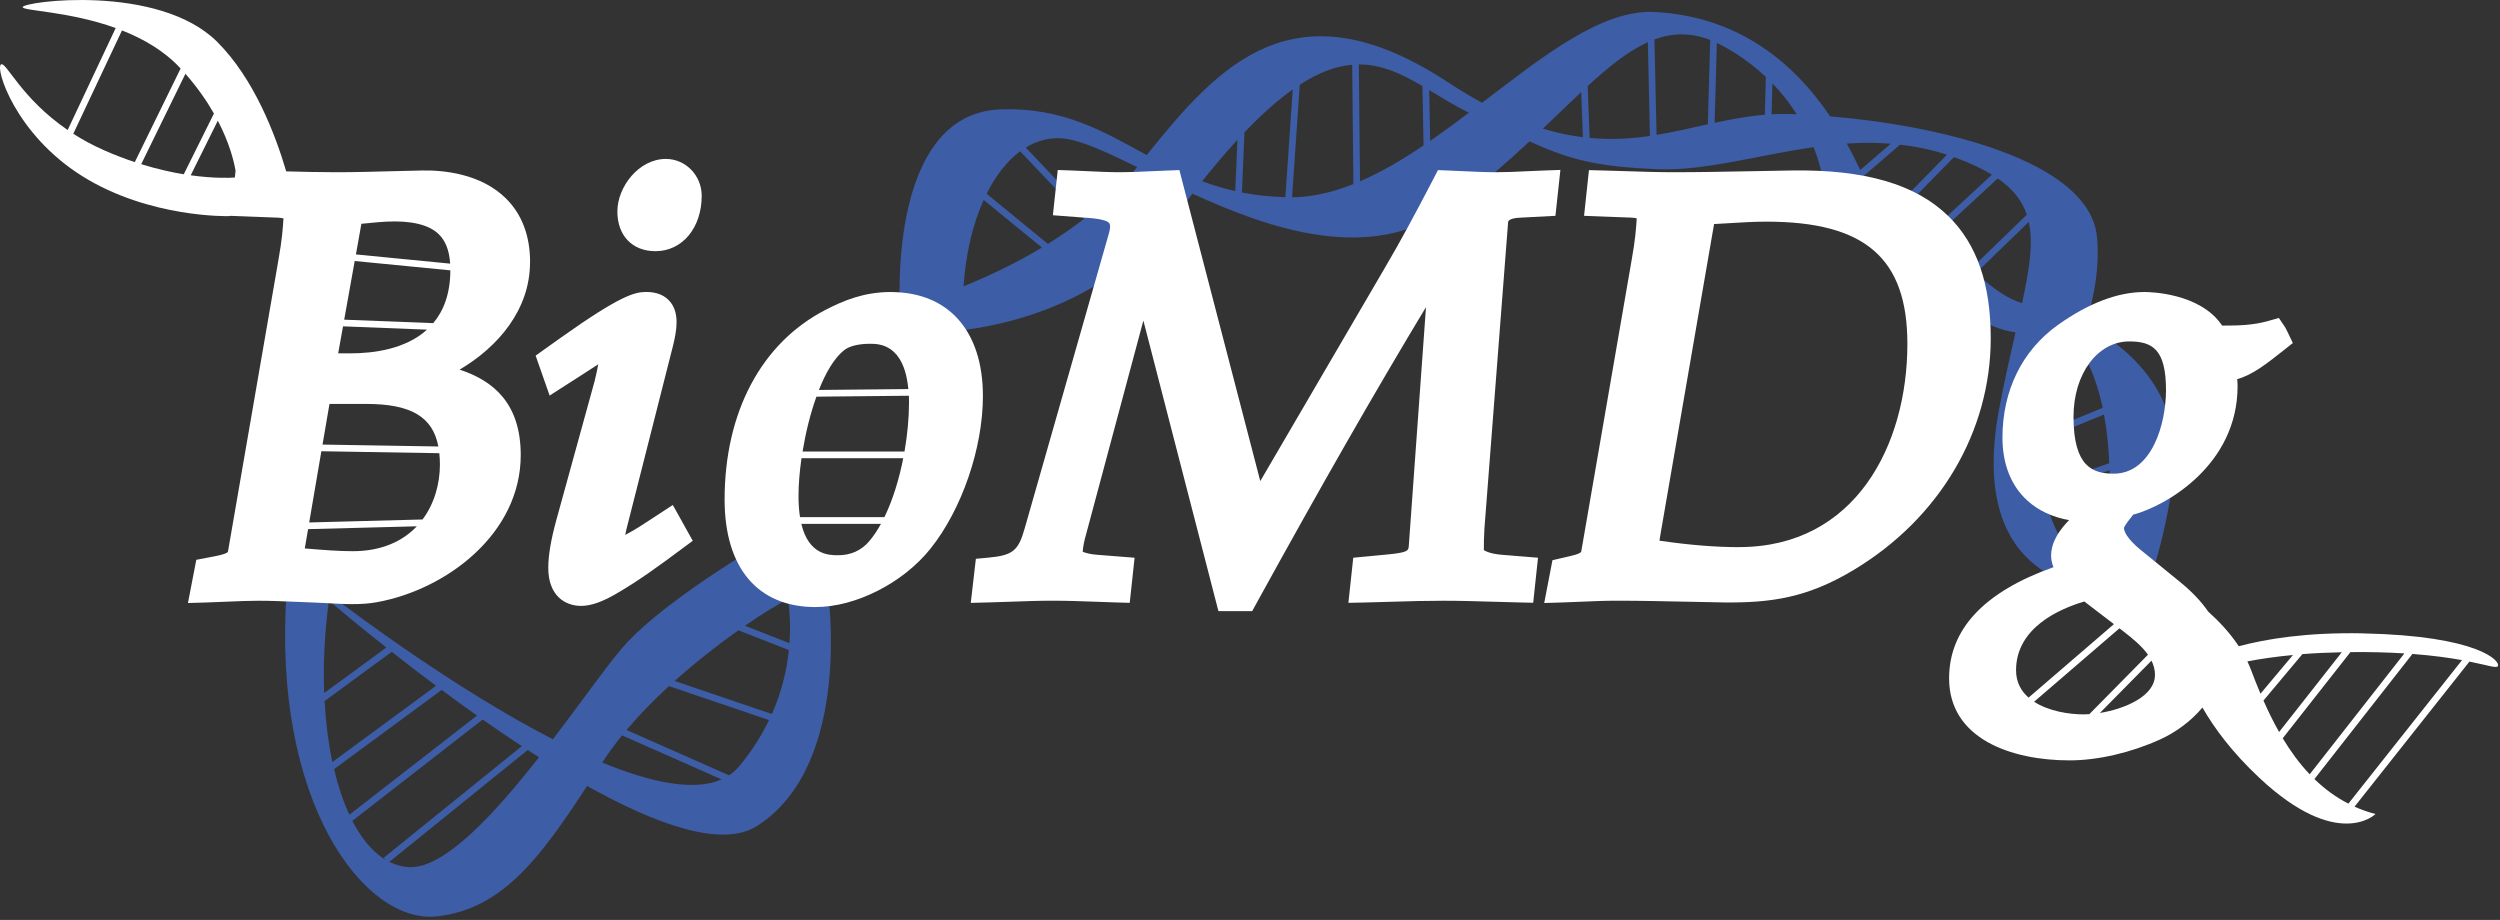 <svg width="231" height="85" viewBox="0 0 231 85" fill="none" xmlns="http://www.w3.org/2000/svg">
<rect x="0" y="0" width="231" height="85" fill="#333333" stroke="none"/>
<path d="M72.609 53.494C71.336 52.306 69.178 50.962 69.178 50.962C69.178 50.962 61.575 55.516 57.992 59.309C56.559 60.826 54.01 64.48 51.085 68.31C42.078 63.674 32.725 56.654 30.477 54.932C30.522 54.62 30.567 54.312 30.621 53.995C30.621 53.995 26.712 51.501 26.494 54.538C25.094 74.085 33.664 85.428 40.398 84.672C46.456 83.99 49.965 79.181 54.248 72.621C60.698 76.226 66.736 78.367 69.944 76.325C78.959 70.579 76.459 54.32 76.459 54.32L72.613 53.49L72.609 53.494ZM72.819 55.36C72.963 56.395 73.062 57.797 72.946 59.429L68.832 57.818C70.603 56.597 72.049 55.738 72.819 55.36ZM72.893 60.07C72.707 61.853 72.254 63.876 71.324 65.976L62.337 62.922C64.359 61.11 66.431 59.511 68.227 58.241L72.893 60.066V60.07ZM40.81 63.748C41.86 64.529 42.951 65.322 44.076 66.115L32.285 75.281C31.716 74.06 31.238 72.642 30.868 71.068L40.814 63.748H40.81ZM30.711 70.414C30.345 68.692 30.102 66.798 29.991 64.78L36.197 60.23C37.445 61.212 38.821 62.273 40.291 63.366L30.711 70.414ZM35.695 59.831L29.953 64.04C29.851 61.364 29.986 58.479 30.39 55.499C31.411 56.367 33.285 57.924 35.695 59.831ZM32.556 75.848L44.599 66.485C45.781 67.316 46.992 68.142 48.215 68.943L35.464 79.251L35.62 79.444C34.443 78.737 33.409 77.5 32.552 75.844L32.556 75.848ZM37.894 80.122C37.223 80.11 36.58 79.937 35.975 79.637L48.763 69.301C49.109 69.527 49.455 69.749 49.805 69.971C45.719 75.174 41.135 80.184 37.898 80.126L37.894 80.122ZM55.653 70.451C55.669 70.423 55.69 70.394 55.706 70.369C56.238 69.551 56.839 68.742 57.481 67.948L66.678 72.017C64.096 73.156 60.088 72.293 55.649 70.456L55.653 70.451ZM68.305 70.801C68.029 71.134 67.708 71.409 67.358 71.639L57.889 67.451C59.088 66.029 60.43 64.665 61.814 63.395L71.06 66.535C70.38 67.944 69.487 69.379 68.309 70.797L68.305 70.801Z" fill="#3E5DA7"/>
<path d="M193.342 30.413L192.176 31.691C193.247 28.559 194.075 25.255 193.762 21.917C193.095 14.791 179.067 11.577 169.105 10.751C165.48 5.408 160.32 1.52 152.923 1.109C148.055 0.838 142.648 5.141 136.943 9.497C135.939 8.951 134.897 8.326 133.805 7.611C119.568 -1.76 112.579 6.086 105.956 14.326C101.961 12.16 98.279 9.929 92.53 10.101C82.752 10.393 83.008 25.703 83.156 28.756C81.373 29.751 79.474 31.3 86.051 30.815L89.272 32.537C89.177 31.855 89.103 31.177 89.054 30.507C96.294 29.521 103.744 26.418 109.259 19.098C109.572 18.683 109.877 18.284 110.182 17.894C117.636 21.309 126.709 24.326 133.916 19.209C136.733 17.207 139.155 15.087 141.326 13.065C144.995 14.725 147.413 15.399 153.146 15.633C157.548 15.81 162.408 14.335 167.577 13.599C168.186 15.132 168.351 16.176 168.351 16.176L171.745 16.274L171.934 16.492L175.571 13.365C177 13.525 178.445 13.821 179.903 14.293L174.615 19.686L175.056 20.117L180.546 14.52C180.682 14.569 180.814 14.61 180.95 14.663C182.181 15.132 183.202 15.621 184.055 16.143L175.711 23.857L176.131 24.309L184.59 16.488C186.003 17.462 186.847 18.551 187.28 19.838L182.169 24.786C182.169 24.786 182.148 24.765 182.14 24.757L182.099 24.856L179.088 27.77L179.516 28.214L181.493 26.299L180.785 27.992C180.785 27.992 183.334 30.359 186.238 30.709C185.756 32.8 185.212 35.164 184.71 37.856C181.662 54.164 193.663 54.332 193.663 54.332C193.663 54.332 189.78 50.453 188.861 45.537L194.928 43.453C195.035 47.781 194.433 51.316 194.433 51.316L197.543 55.224C197.543 55.224 199.166 54.55 200.784 44.571C202.403 34.592 193.354 30.413 193.354 30.413H193.342ZM163.166 7.109L163.071 10.603C161.481 10.73 159.953 11.022 158.43 11.351L158.636 3.965C158.759 4.023 158.879 4.076 159.002 4.142C160.662 5.017 162.033 6.041 163.162 7.109H163.166ZM125.56 5.954C127.697 5.946 129.551 6.846 131.433 7.952L131.536 13.439C129.6 14.745 127.644 15.9 125.667 16.751L125.556 5.95L125.56 5.954ZM119.448 8.268L118.769 18.223C117.315 18.181 115.985 18.029 114.753 17.787L114.988 12.226C116.623 10.516 118.097 9.222 119.448 8.268ZM94.26 13.981L100.178 20.212C99.086 21.058 97.954 21.835 96.825 22.534L91.166 17.902C92.007 16.221 93.057 14.873 94.26 13.981ZM96.269 22.875C93.658 24.445 91.084 25.625 89.033 26.455C89.227 23.454 89.886 20.705 90.891 18.473L96.269 22.871V22.875ZM104.91 15.629C103.662 17.187 102.208 18.584 100.664 19.825L94.778 13.632C95.882 12.958 97.101 12.654 98.394 12.81C99.98 13.003 102.299 14.084 105.066 15.436C105.013 15.502 104.963 15.563 104.91 15.629ZM114.341 12.917L114.139 17.655C113.052 17.413 112.039 17.101 111.079 16.743C112.233 15.3 113.32 14.026 114.341 12.917ZM119.386 18.231L120.099 7.829C121.911 6.653 123.497 6.106 124.942 5.983L125.053 17.01C123.175 17.758 121.281 18.21 119.386 18.231ZM132.15 13.024L132.059 8.326C133.229 9.029 134.427 9.781 135.729 10.414C134.547 11.31 133.352 12.189 132.15 13.024ZM146.103 8.507L146.26 12.678C145.086 12.534 143.858 12.28 142.561 11.889C143.817 10.693 144.987 9.551 146.103 8.507ZM146.881 12.744L146.7 7.952C148.656 6.156 150.456 4.709 152.26 3.895L152.454 12.563C150.699 12.818 148.867 12.929 146.881 12.744ZM153.067 12.469L152.87 3.645C154.521 3.032 156.197 2.983 158.022 3.694L157.804 11.482C156.247 11.828 154.686 12.201 153.063 12.464L153.067 12.469ZM165.196 10.533C164.686 10.521 164.187 10.533 163.693 10.557L163.771 7.701C164.69 8.651 165.427 9.625 166.02 10.557C165.74 10.545 165.464 10.537 165.2 10.533H165.196ZM171.885 15.707C171.498 14.873 171.086 14.059 170.645 13.266C171.984 13.175 173.339 13.171 174.71 13.278L171.885 15.711V15.707ZM192.065 32.011C193.153 33.651 193.853 35.628 194.289 37.683L189.298 39.734C189.985 37.358 191.11 34.753 192.065 32.011ZM182.597 25.213L187.461 20.503C187.893 22.472 187.518 24.893 186.839 28.017C185.739 27.675 184.323 26.878 182.597 25.213ZM188.75 44.912C188.696 44.514 188.663 44.111 188.655 43.704C188.635 42.693 188.808 41.616 189.096 40.482L194.409 38.3C194.689 39.808 194.837 41.341 194.895 42.804L188.75 44.912Z" fill="#3E5DA7"/>
<path d="M48.981 24.24C48.981 21.779 48.223 19.785 46.732 18.318C44.393 16.02 40.921 15.72 39.059 15.753C38.12 15.77 37.194 15.794 36.275 15.819C34.484 15.868 32.795 15.914 31.049 15.914C29.509 15.914 28.006 15.877 26.445 15.835C25.456 12.461 23.488 7.279 20.069 3.867C14.637 -1.545 2.059 0.14 2.096 0.662C2.121 1.011 6.388 1.04 10.691 2.589L6.252 12.013C1.96 9.083 0.568 5.688 0.099 5.947C-0.478 6.264 1.404 12.391 7.594 16.271C13.805 20.163 21.119 19.97 21.119 19.97L21.325 19.945L25.642 20.11C25.922 20.122 26.095 20.151 26.193 20.18C26.193 20.184 26.193 20.192 26.193 20.196L26.181 20.352C26.132 21.1 26.066 22.124 25.728 24.01L21.066 50.955L21.053 51C20.905 51.206 19.904 51.391 19.422 51.481L18.138 51.727L17.367 55.718L19.085 55.669C19.789 55.648 20.444 55.62 21.07 55.591C22.054 55.55 22.989 55.509 23.916 55.509C25.003 55.509 26.14 55.558 27.239 55.603C27.799 55.628 28.355 55.648 28.907 55.669C29.344 55.681 29.805 55.71 30.275 55.735C31 55.776 31.774 55.821 32.552 55.821C33.331 55.821 34.089 55.776 34.822 55.644C41.267 54.473 48.116 49.311 48.116 42.049C48.116 37.322 45.641 35.193 42.465 34.154C46.036 32.053 48.973 28.601 48.973 24.249L48.981 24.24ZM34.163 20.603C34.69 20.554 35.188 20.504 35.67 20.48C37.968 20.365 39.595 20.747 40.513 21.614C41.16 22.227 41.514 23.127 41.596 24.36L32.886 23.509L33.392 20.677C33.652 20.657 33.911 20.632 34.163 20.607V20.603ZM40.649 42.899C40.649 44.72 40.13 46.549 39.043 48L28.57 48.275L29.694 41.695L40.592 41.876C40.624 42.201 40.649 42.538 40.649 42.899ZM29.801 41.079L30.444 37.322H33.833C37.939 37.322 39.978 38.489 40.505 41.255L29.801 41.079ZM32.388 32.649H31.247L31.696 30.154L39.459 30.459C37.462 32.275 34.488 32.649 32.388 32.649ZM31.803 29.538L32.775 24.117L41.613 24.98C41.605 27.158 40.983 28.728 40.031 29.859L31.803 29.538ZM19.768 10.489L16.98 16.103C15.823 15.914 14.493 15.618 13.047 15.17L17.133 6.818C18.257 8.097 19.114 9.342 19.768 10.489ZM6.771 12.363L11.272 2.811C13.224 3.58 15.143 4.673 16.638 6.276C16.655 6.292 16.671 6.313 16.688 6.329L12.454 14.981C11.54 14.677 10.584 14.315 9.592 13.875C8.541 13.411 7.607 12.897 6.775 12.363H6.771ZM17.619 16.201L20.127 11.15C21.214 13.238 21.622 14.923 21.766 15.778L21.7 16.403C21.247 16.436 19.773 16.497 17.619 16.197V16.201ZM32.602 50.93C31.263 50.93 29.962 50.823 28.459 50.7C28.36 50.692 28.261 50.684 28.162 50.675L28.467 48.892L38.516 48.629C37.198 50.018 35.25 50.93 32.602 50.93Z" fill="white"/>
<path d="M59.545 48.374C58.742 48.896 58.169 49.221 57.774 49.426C57.831 49.097 57.922 48.719 58.041 48.279L62.172 32.004C62.547 30.508 62.782 28.979 61.962 27.931C61.468 27.298 60.71 26.978 59.709 26.978C58.647 26.978 57.325 27.294 51.835 31.19L49.492 32.859L50.785 36.55L53.738 34.655C54.071 34.445 54.38 34.244 54.66 34.059C54.858 33.928 55.076 33.784 55.274 33.66C55.216 34.022 55.109 34.552 54.944 35.21L51.407 48.045C50.904 49.878 50.661 51.329 50.661 52.471C50.661 55.061 52.23 55.985 53.701 55.985C54.619 55.985 55.727 55.591 57.074 54.781C59.014 53.651 60.772 52.373 63.041 50.688L64.009 49.968L62.168 46.66L59.537 48.378L59.545 48.374Z" fill="white"/>
<path d="M61.53 14.685C59.005 14.685 57.045 17.29 57.045 19.535C57.045 21.779 58.429 23.209 60.566 23.209C63.041 23.209 64.837 21.055 64.837 18.092C64.837 16.214 63.354 14.685 61.53 14.685Z" fill="white"/>
<path d="M82.316 26.982C79.82 26.982 77.938 27.775 76.27 28.634C70.348 31.696 66.954 38.087 66.954 46.163C66.954 52.471 70.014 56.092 75.352 56.092C79.058 56.092 83.424 53.881 85.965 50.712C88.868 47.091 90.821 41.416 90.821 36.595C90.821 30.578 87.641 26.986 82.316 26.986V26.982ZM83.992 37.232C83.992 38.596 83.848 40.154 83.576 41.724H74.157C74.437 40.01 74.87 38.226 75.438 36.652L83.98 36.566C83.988 36.78 83.996 36.997 83.996 37.232H83.992ZM73.782 45.838C73.782 44.806 73.877 43.602 74.058 42.336H83.461C83.078 44.276 82.493 46.2 81.719 47.786H73.922C73.832 47.227 73.782 46.586 73.782 45.834V45.838ZM77.987 32.366C78.457 31.983 79.334 31.765 80.384 31.765C81.2 31.765 83.535 31.765 83.93 35.949L75.665 36.032C76.303 34.425 77.081 33.089 77.987 32.366ZM80.306 50.022C79.573 50.873 78.609 51.304 77.44 51.304C76.628 51.304 74.734 51.304 74.042 48.403H81.402C81.068 49.007 80.706 49.557 80.31 50.014L80.306 50.022Z" fill="white"/>
<path d="M137.108 50.823C137.108 50.248 137.108 49.714 137.158 48.871L139.349 20.529C139.382 20.188 140.16 20.122 140.514 20.11L143.722 19.941L144.18 15.7L142.59 15.758C142.075 15.774 141.569 15.799 141.062 15.823C140.078 15.873 139.151 15.914 138.191 15.914C137.232 15.914 136.227 15.864 135.259 15.819C134.752 15.794 134.246 15.77 133.739 15.753L132.866 15.72L132.467 16.493C130.84 19.617 129.452 22.222 127.945 24.775L116.45 44.453L108.975 15.716L107.871 15.758C107.356 15.774 106.85 15.799 106.343 15.823C105.359 15.873 104.432 15.914 103.473 15.914C102.513 15.914 101.508 15.864 100.54 15.819C100.034 15.794 99.527 15.77 99.02 15.753L97.736 15.708L97.287 19.888L100.132 20.106C100.812 20.147 102.229 20.237 102.513 20.644C102.587 20.751 102.616 21.047 102.463 21.565L94.692 48.785C94.099 50.906 93.588 51.316 91.286 51.53L90.17 51.633L89.7 55.706L91.29 55.665C91.99 55.648 92.682 55.624 93.374 55.599C94.713 55.55 95.977 55.505 97.258 55.505C98.605 55.505 99.931 55.554 101.211 55.599C101.846 55.624 102.48 55.644 103.114 55.665L104.387 55.702L104.836 51.534L101.38 51.263C100.721 51.214 100.272 51.082 100.042 50.98C100.075 50.503 100.178 49.977 100.359 49.356L105.647 29.62L112.583 56.47H115.7L116.092 55.755C122.055 44.917 127.038 36.209 131.762 28.375L130.173 50.433C130.136 50.877 130.119 51.058 128.097 51.243L125.041 51.534L124.592 55.702L126.161 55.669C127.01 55.653 127.85 55.628 128.678 55.599C130.284 55.55 131.799 55.509 133.364 55.509C134.93 55.509 136.371 55.554 137.94 55.599C138.751 55.624 139.571 55.648 140.403 55.665L141.667 55.694L142.112 51.534L138.731 51.259C137.759 51.173 137.265 50.947 137.096 50.823H137.108Z" fill="white"/>
<path d="M180.015 19.962C177.02 17.023 172.28 15.646 165.551 15.753C164.331 15.77 163.112 15.794 161.897 15.819C159.517 15.864 157.058 15.914 154.645 15.914C153.179 15.914 151.667 15.864 150.201 15.815C149.488 15.79 148.784 15.77 148.088 15.753L146.82 15.72L146.367 19.941L150.683 20.106C150.963 20.118 151.136 20.147 151.235 20.176C151.235 20.18 151.235 20.184 151.235 20.192L151.222 20.352C151.173 21.1 151.107 22.124 150.769 23.998L146.107 50.959C146.07 51.169 145.209 51.358 144.748 51.46C144.6 51.493 144.452 51.526 144.311 51.559L143.447 51.764L142.685 55.718L144.41 55.665C144.97 55.648 145.531 55.624 146.087 55.599C147.161 55.554 148.269 55.505 149.348 55.505C151.548 55.505 153.788 55.554 155.959 55.599C157.071 55.624 158.183 55.648 159.299 55.665C163.66 55.71 167.025 55.237 171.333 52.632C179.232 47.868 183.944 39.874 183.944 31.244C183.944 26.242 182.663 22.551 180.027 19.966L180.015 19.962ZM160.695 50.556C158.524 50.556 156.164 50.367 153.335 49.96C153.364 49.767 153.397 49.57 153.426 49.381L158.38 20.702C158.866 20.677 159.352 20.648 159.826 20.619C160.934 20.55 162.083 20.48 163.211 20.48C172.346 20.48 176.242 23.858 176.242 31.774C176.242 41.12 171.436 50.552 160.691 50.552L160.695 50.556Z" fill="white"/>
<path d="M218.308 58.521C213.14 58.418 209.379 59.039 206.863 59.713C206.043 58.472 205.026 57.395 204.038 56.511C203.403 55.587 202.547 54.682 201.476 53.807L198.239 51.169C197.708 50.753 196.311 49.66 196.25 48.781C196.349 48.501 196.839 47.889 197.053 47.622C197.069 47.601 197.09 47.576 197.106 47.556C200.109 46.758 206.752 42.994 206.752 35.682C206.752 35.46 206.739 35.247 206.719 35.033C208.144 34.638 209.454 33.599 210.998 32.378L211.859 31.696L211.385 30.705C211.208 30.339 211.163 30.265 211.163 30.265L210.566 29.378L209.602 29.653C208.173 30.06 206.842 30.085 205.327 30.085C203.305 27.076 198.7 26.982 198.14 26.982C195.69 26.982 193.004 28.001 190.158 30.019C186.851 32.378 185.027 36.077 185.027 40.442C185.027 42.883 185.826 44.897 187.341 46.265C188.346 47.178 189.66 47.786 191.18 48.061C190.373 48.9 189.524 50.005 189.524 51.349C189.524 51.731 189.611 52.085 189.742 52.406C183.338 54.682 180.097 58.135 180.097 62.68C180.097 68.266 185.846 70.259 191.225 70.259C193.84 70.259 196.896 69.552 199.619 68.315C201.023 67.674 202.432 66.659 203.506 65.376C204.602 67.292 206.253 69.515 208.745 71.854C216.023 78.684 219.499 75.216 219.499 75.216C218.815 75.039 218.168 74.809 217.559 74.537L228.176 61.131C229.914 61.48 230.656 61.76 230.796 61.558C231.1 61.119 229.058 58.739 218.304 58.525L218.308 58.521ZM222.167 60.375L213.416 71.546C212.456 70.534 211.632 69.396 210.924 68.216L217.18 60.255C219.078 60.235 220.73 60.284 222.167 60.375ZM210.59 67.641C210.047 66.679 209.569 65.697 209.145 64.731L212.74 60.44C213.869 60.35 215.088 60.297 216.381 60.268L210.586 67.641H210.59ZM211.867 60.523L208.869 64.098C208.547 63.334 208.255 62.59 207.987 61.879C207.889 61.62 207.777 61.365 207.658 61.114C208.91 60.872 210.306 60.671 211.867 60.523ZM199.12 62.36C199.12 64.328 196.344 65.5 194.03 65.878L198.799 61.045C199.001 61.456 199.12 61.891 199.12 62.36ZM198.474 60.494L193.054 65.989C192.868 66.001 192.687 66.009 192.518 66.009C191.176 66.009 189.294 65.713 187.951 64.842L195.834 58.057L196.176 58.316C197.077 59.01 197.922 59.713 198.474 60.498V60.494ZM196.748 31.548C198.894 31.548 200.138 32.283 200.138 36.052C200.138 39.151 198.848 43.767 195.302 43.767C193.375 43.767 191.592 43.13 191.592 38.514C191.592 34.544 193.807 31.548 196.748 31.548ZM192.592 55.578L195.327 57.67L187.44 64.46C186.748 63.852 186.283 63.034 186.283 61.932C186.283 57.999 190.294 56.257 192.588 55.578H192.592ZM216.994 74.258C215.812 73.654 214.771 72.877 213.852 71.985L222.909 60.424C224.84 60.572 226.343 60.786 227.493 60.995L216.99 74.258H216.994Z" fill="white"/>
</svg>
